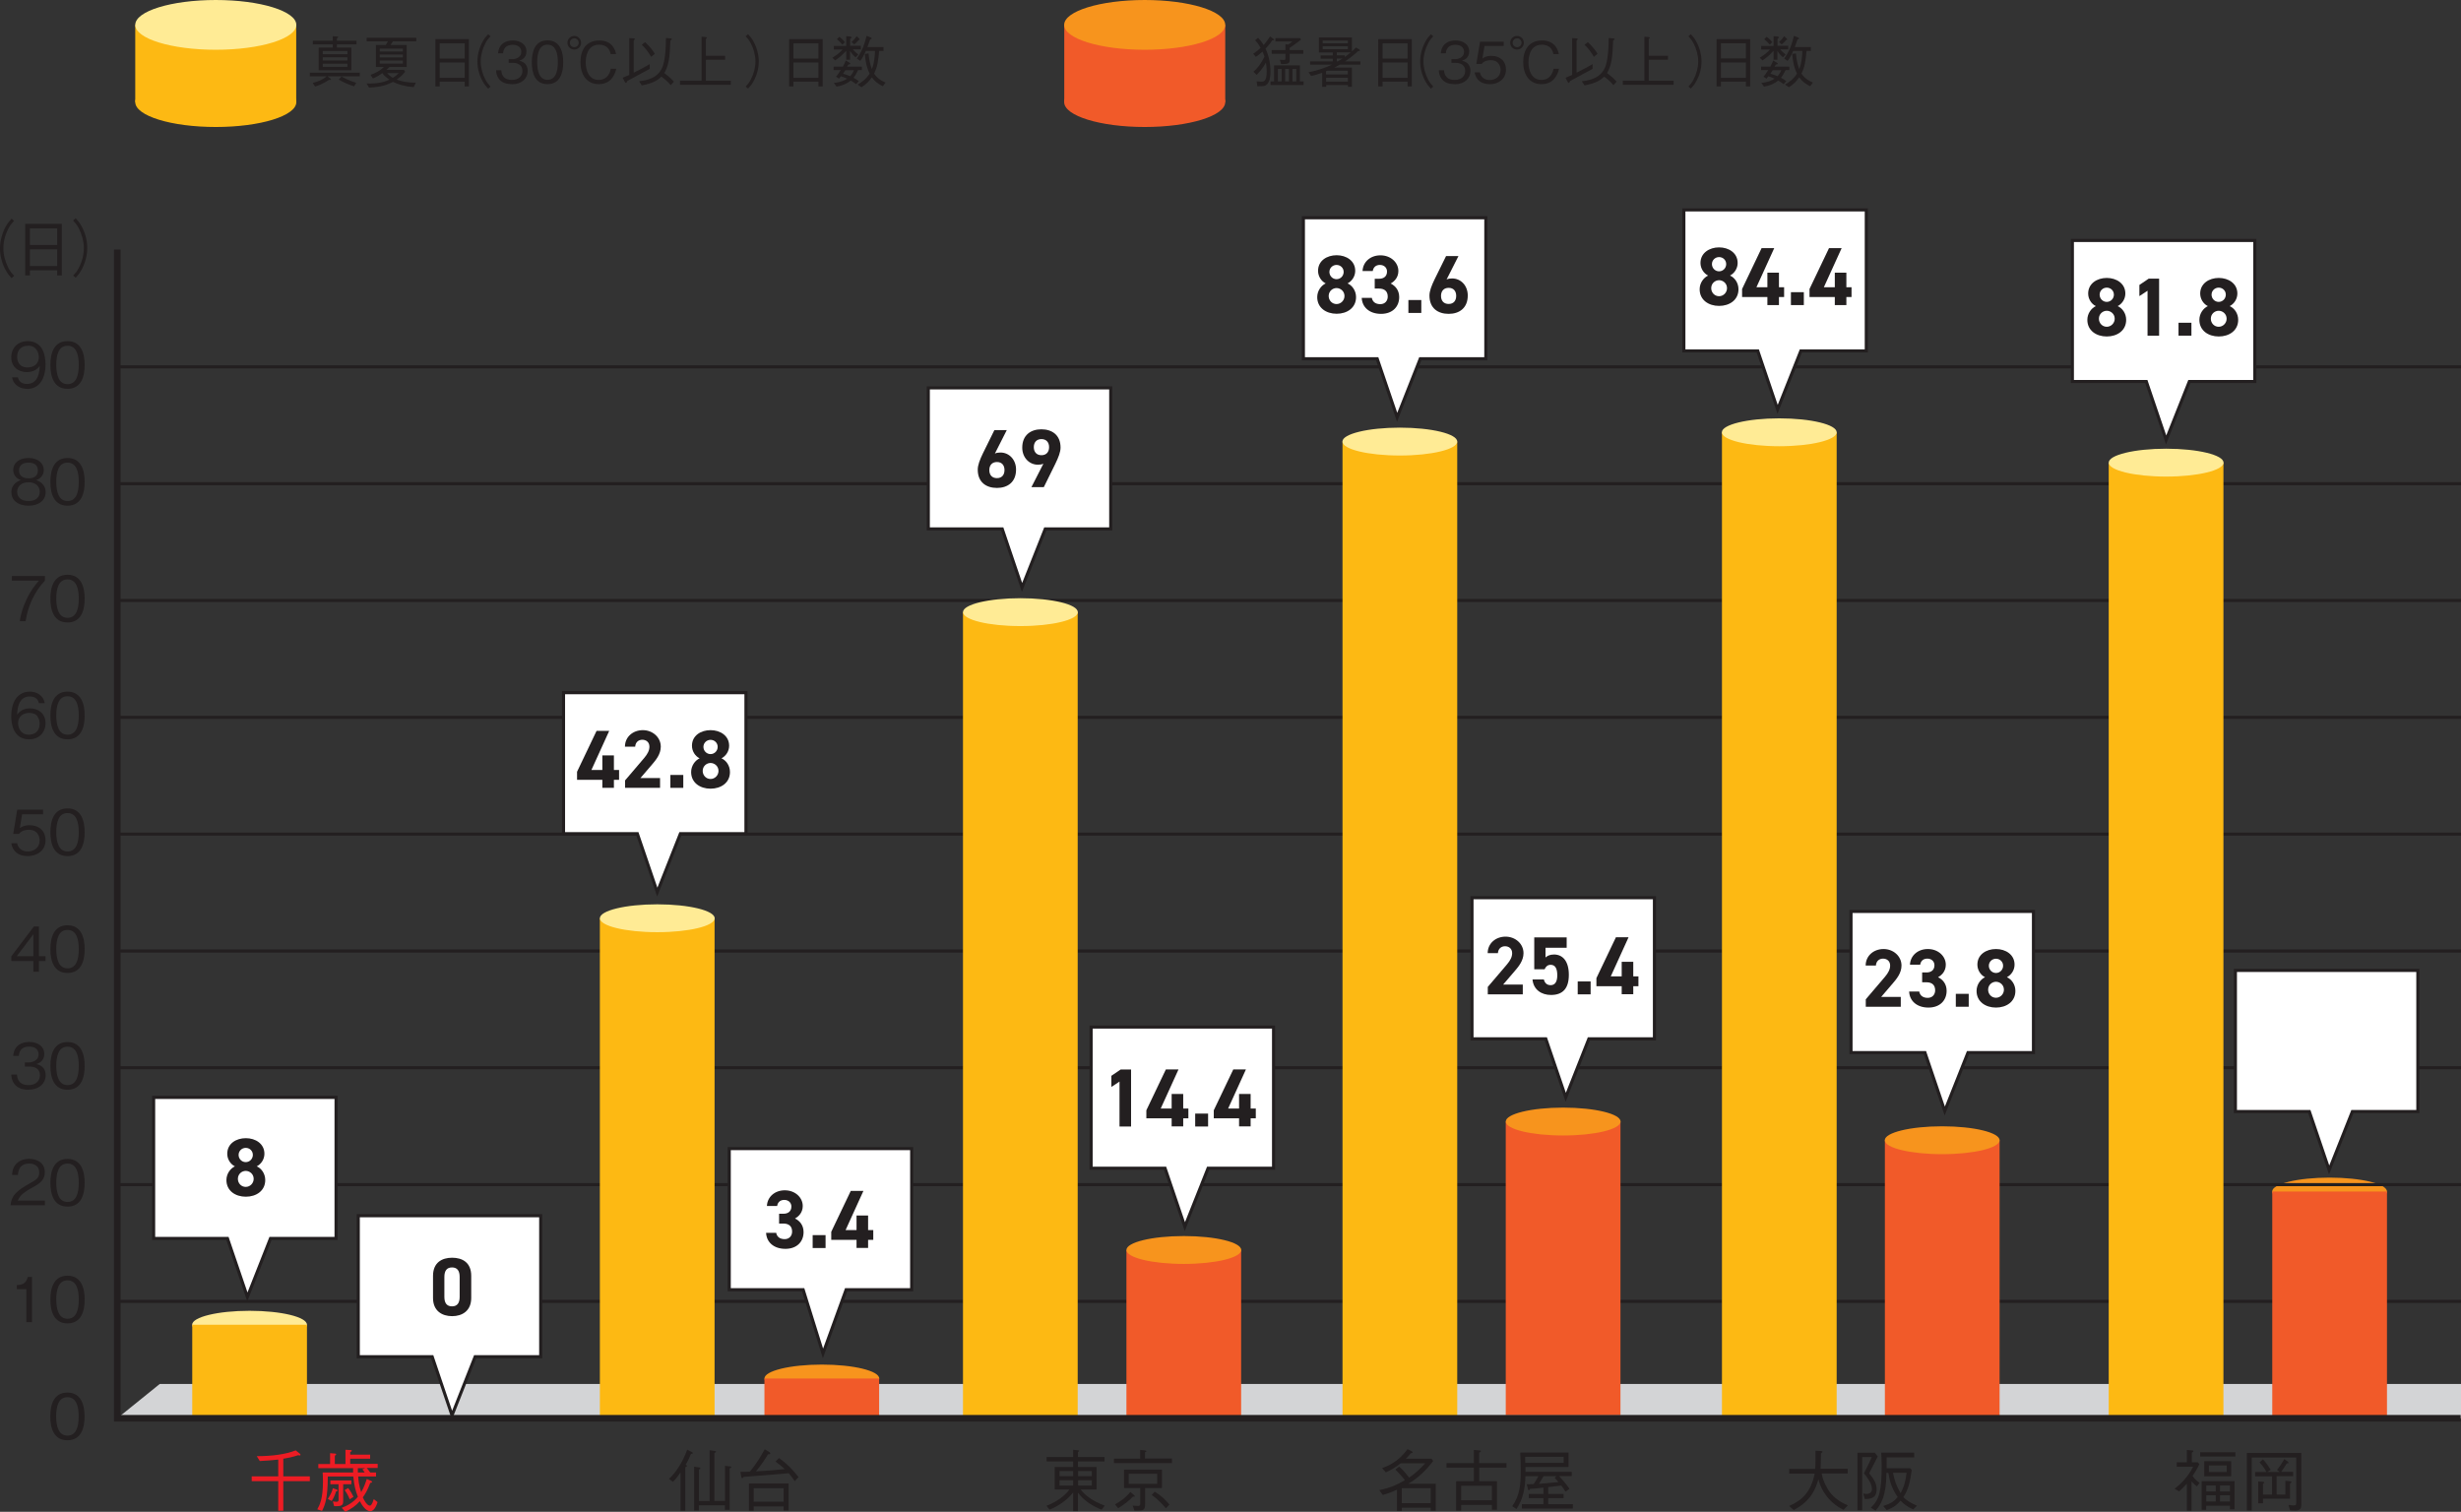 <?xml version="1.0" encoding="UTF-8"?>
<svg id="Layer_2" data-name="Layer 2" xmlns="http://www.w3.org/2000/svg" viewBox="0 0 238.36 146.43">
  <rect x="0" y="0" width="238.36" height="146.43" fill="#333333" stroke="none"/>
  <defs>
    <style>
      .cls-1 {
        fill: #fdb913;
      }

      .cls-1, .cls-2, .cls-3, .cls-4, .cls-5, .cls-6, .cls-7 {
        stroke-width: 0px;
      }

      .cls-8 {
        stroke-width: .64px;
      }

      .cls-8, .cls-9 {
        fill: none;
      }

      .cls-8, .cls-9, .cls-10 {
        stroke: #231f20;
      }

      .cls-9 {
        stroke-width: .3px;
      }

      .cls-2 {
        fill: #f7941d;
      }

      .cls-10 {
        fill: #fff;
        stroke-miterlimit: 10;
        stroke-width: .3px;
      }

      .cls-3 {
        fill: #ed1c24;
      }

      .cls-4 {
        fill: #231f20;
      }

      .cls-5 {
        fill: #ffeb95;
      }

      .cls-6 {
        fill: #f15a29;
      }

      .cls-7 {
        fill: #d3d4d6;
      }
    </style>
  </defs>
  <g id="_レイヤー_5" data-name="レイヤー 5">
    <g>
      <line class="cls-9" x1="11.36" y1="126.05" x2="238.36" y2="126.05"/>
      <polygon class="cls-7" points="15.47 134.05 11.36 137.37 238.36 137.37 238.36 134.05 15.47 134.05"/>
      <g>
        <path class="cls-3" d="M26.95,141.37c-.55.07-1.06.1-1.79.14l-.29-.47c1.52,0,2.79-.18,3.77-.56l.4.32s.07.06.07.1c0,.06-.06.07-.1.07-.05,0-.1-.01-.14-.02-.55.18-.98.27-1.43.34v1.71h2.57v.46h-2.57v2.87h-.49v-2.87h-2.57v-.46h2.57v-1.62Z"/>
        <path class="cls-3" d="M35.53,142.2c.1.11.12.14.33.42h.56v.39h-1.73c.04.46.07.84.29,1.52.28-.46.46-1.02.54-1.28l.41.18s.11.05.11.1c0,.08-.12.09-.18.1-.27.73-.49,1.08-.72,1.4.33.73.6.8.68.8.12,0,.23-.14.38-.63l.37.29c-.08.25-.3.88-.7.88-.49,0-.87-.7-1.02-.97-.38.44-.8.73-1.41,1.03l-.34-.39c.5-.18,1.12-.51,1.56-1.07-.25-.64-.36-1.13-.44-1.96h-2.47c-.01,2.04-.24,2.72-.56,3.33l-.46-.15c.22-.4.55-.99.55-2.69,0-.48-.02-.7-.03-.88h2.95v-.42h-3.37v-.4h1.14v-1.05l.48.04s.11.01.11.07c0,.06-.09.12-.13.13v.81h1.03v-1.38l.51.03s.1,0,.1.06-.05.08-.15.13v.25h1.93v.4h-1.93v.49h2.66v.4h-1.05ZM32.55,144.46c-.07.23-.21.6-.42.92l-.38-.19c.36-.56.44-.86.49-1.05l.38.14c.05.02.09.04.09.08,0,.05-.08.07-.16.09ZM33.24,143.77v1.64c0,.23-.04.47-.55.47h-.33l-.12-.46c.08.01.21.04.34.04.2,0,.21-.09.21-.2v-1.5h-.79v-.37h2.03v.37h-.79ZM33.87,145.21c-.16-.38-.28-.6-.49-.88l.34-.2c.25.31.42.63.52.85l-.37.24ZM34.66,142.2v.42h.66c-.07-.13-.16-.23-.23-.3l.29-.12h-.71Z"/>
      </g>
      <g>
        <path class="cls-4" d="M64.79,143.25c.82-.78,1.38-1.78,1.77-2.84l.46.23s.08.04.08.1c0,.05-.07.08-.18.09-.15.36-.31.71-.51,1.04.06.03.12.05.12.11,0,.08-.1.11-.16.13v4.21h-.46v-3.71c-.07.1-.36.57-.73.91l-.41-.29ZM67.7,146.31h-.47v-4.25l.47.07c.14.02.14.08.14.09,0,.03-.03.07-.14.12v3.05h1.03v-4.93l.53.08s.1.02.1.06c0,.05-.06.08-.17.13v4.65h1.03v-3.4l.47.05s.14.01.14.07c0,.04-.06.08-.16.13v4.01h-.46v-.44h-2.52v.49Z"/>
        <path class="cls-4" d="M76.97,143.45c-.16-.23-.29-.42-.58-.76-1.48.13-2.89.25-4.37.36-.03.05-.07.12-.12.12-.08,0-.1-.11-.11-.16l-.08-.45c.19.01.61,0,.92-.02.67-.81,1.08-1.52,1.44-2.17l.46.28s.08.08.08.12c0,.09-.13.1-.23.1-.27.45-.59.95-1.16,1.64,1.51-.08,2.21-.16,2.79-.22-.28-.25-.46-.39-.9-.73l.34-.34c.73.52,1.3,1.07,1.89,1.85l-.36.39ZM75.9,146.31v-.4h-2.9v.42h-.46v-2.64h3.84v2.62h-.47ZM75.9,144.15h-2.9v1.3h2.9v-1.3Z"/>
      </g>
      <g>
        <path class="cls-4" d="M106.7,146.23c-1.05-.42-1.85-1.02-2.29-1.66v1.79h-.47v-1.8c-.6.75-1.4,1.29-2.28,1.66l-.31-.37c.99-.39,1.74-.92,2.23-1.58h-1.43v-2.18h1.79v-.54h-2.57v-.43h2.57v-.7l.46.05s.13.01.13.06c0,.04-.05.06-.12.1v.49h2.57v.43h-2.57v.54h1.8v2.18h-1.54c.4.54,1.15,1.13,2.33,1.56l-.3.39ZM103.94,142.48h-1.32v.5h1.32v-.5ZM103.94,143.37h-1.32v.52h1.32v-.52ZM105.75,142.48h-1.33v.5h1.33v-.5ZM105.75,143.37h-1.33v.52h1.33v-.52Z"/>
        <path class="cls-4" d="M107.89,141.72v-.44h2.54v-.85l.51.06c.05.01.1.04.1.07,0,.04-.05.06-.14.1v.61h2.61v.44h-5.62ZM109.84,144.96s-.08,0-.11,0c-.4.41-.82.75-1.43,1.12l-.31-.37c.46-.25.99-.59,1.49-1.2l.36.3c.06.06.07.09.07.11,0,.05-.05.05-.07.05ZM110.91,144.13v1.57c0,.62-.2.62-1.03.62l-.17-.49c.08,0,.43.03.5.03.14,0,.23-.03.23-.19v-1.54h-1.57v-1.79h3.67v1.79h-1.62ZM112.08,142.74h-2.76v.98h2.76v-.98ZM112.92,146.09c-.37-.44-.82-.91-1.37-1.29l.29-.32c.64.4,1.04.77,1.42,1.25l-.34.36Z"/>
      </g>
      <g>
        <path class="cls-4" d="M178.56,146.24c-.64-.31-1.2-.76-1.64-1.32-.4-.52-.62-.99-.8-1.64-.25.82-.62,2.05-2.39,2.98l-.44-.4c1.2-.51,2.11-1.32,2.47-3.13h-2.47v-.46h2.52c.01-.23.03-.4.03-.88,0-.32,0-.56,0-.88l.51.03s.17.01.17.08c0,.03-.03.06-.15.15,0,.61-.01.7-.04,1.49h2.63v.46h-2.52c.1.76.62,1.58.79,1.81.21.28.73.86,1.74,1.27l-.4.43Z"/>
        <path class="cls-4" d="M181.03,142.69c.39.48.73.93.73,1.55,0,.92-.63.94-1.15.95l-.14-.53c.06.01.2.04.29.04.09,0,.55-.01.55-.48,0-.55-.51-1.19-.78-1.52.42-.8.57-1.12.76-1.57h-.93v5.15h-.46v-5.57h1.68l.29.36c-.13.25-.71,1.39-.83,1.62ZM185.3,146.2c-.63-.29-.93-.55-1.22-.85-.32.36-.56.61-1.34.92l-.34-.4c.83-.27,1.05-.47,1.4-.87-.68-.95-.83-1.88-.9-2.34h-.19c0,2.27-.56,3.09-1.05,3.66l-.46-.29c.83-.77,1.05-1.65,1.05-4.1,0-.68-.03-1-.05-1.23h3.2v.46h-2.67v1.05h2.28l.15.16c-.16,1.2-.33,1.9-.81,2.64.25.25.57.5,1.32.83l-.39.38ZM183.35,142.65c.15.77.25,1.1.73,1.97.19-.34.44-.8.58-1.97h-1.31Z"/>
      </g>
      <g>
        <path class="cls-4" d="M138.57,146.32v-.29h-2.8v.32h-.47v-2.06c-.46.21-.86.37-1.37.51l-.34-.47c1.05-.22,1.68-.5,2.48-.96-.24-.33-.62-.74-.92-1.03l.36-.29c.31.25.65.65.97,1.07.58-.39,1.09-.87,1.56-1.39h-2.37c-.51.39-.85.6-1.44.88l-.37-.41c.51-.18,1.59-.61,2.46-1.84l.43.21s.07.06.07.09c0,.07-.12.09-.17.1-.31.36-.4.44-.49.53h2.49l.16.22c-.67.87-1.46,1.66-2.41,2.2h2.66v2.62h-.47ZM138.57,144.14h-2.8v1.45h2.8v-1.45Z"/>
        <path class="cls-4" d="M143.27,142.15v1.32h1.72v2.76h-.49v-.47h-2.98v.56h-.49v-2.85h1.72v-1.32h-2.65v-.44h2.65v-1.27l.53.04c.06,0,.15,0,.15.07,0,.08-.1.12-.17.14v1.02h2.65v.44h-2.65ZM144.5,143.91h-2.98v1.4h2.98v-1.4Z"/>
        <path class="cls-4" d="M147.4,146.11v-.42h2.09v-.58h-1.42v-.41h1.42v-.61c-.12.01-.7.07-.81.08-.2.02-.33.03-.49.04-.03.05-.07.14-.12.14-.04,0-.05-.03-.07-.1l-.13-.49c.14,0,.2.01.67-.02.19-.27.35-.55.46-.76h-1.26c0,.54-.06,1.07-.18,1.59-.16.68-.38,1.12-.68,1.59l-.41-.27c.73-1.09.82-2.01.82-3.44,0-.59-.01-1.18-.05-1.76h4.68v1.4h-4.17v.47h4.48v.41h-1.22c.68.75.89,1.07,1,1.24l-.39.27c-.13-.23-.21-.34-.4-.59-.48.06-.56.07-1.27.15v.66h1.49v.41h-1.49v.58h2.39v.42h-4.92ZM151.46,141.1h-3.74c.01.28.01.31.01.59h3.72v-.59ZM150.58,143.15l.16-.17h-1.24c-.07.12-.38.64-.44.74.51-.04,1.03-.08,1.88-.17-.02-.02-.2-.25-.36-.4Z"/>
      </g>
      <g>
        <path class="cls-4" d="M212.77,143.96c-.2-.16-.32-.26-.51-.47v2.84h-.45v-2.62c-.42.44-.56.58-.75.74l-.44-.25c.58-.46,1.29-1.12,1.79-2.13h-1.58v-.44h.98v-1.19l.49.04c.07,0,.14.01.14.06,0,.04-.03.07-.15.16v.93h.56l.17.18c-.18.4-.36.71-.66,1.14.17.25.31.41.68.68l-.27.34ZM213.1,141.07v-.41h3.41v.41h-3.41ZM215.98,146.2v-.36h-2.3v.4h-.44v-2.78h3.19v2.73h-.44ZM213.49,142.99v-1.46h2.61v1.46h-2.61ZM214.61,143.88h-.92v.58h.92v-.58ZM214.61,144.83h-.92v.6h.92v-.6ZM215.67,141.94h-1.73v.64h1.73v-.64ZM215.98,143.88h-.96v.58h.96v-.58ZM215.98,144.83h-.96v.6h.96v-.6Z"/>
        <path class="cls-4" d="M222.22,146.3c-.17,0-.29-.01-.42-.03l-.15-.51c.34.05.42.05.54.05.16,0,.21-.06.21-.23v-4.41h-4.31v5.14h-.47v-5.58h5.27v4.98c0,.4-.07.6-.67.6ZM220.5,143v1.76h.85v-1.34l.49.06s.1.01.1.07c0,.04-.01.05-.14.15v1.46h-2.62v.44h-.46v-2.11l.46.03c.09,0,.12.06.12.08,0,.03-.01.04-.12.12v1.04h.88v-1.76h-1.64v-.42h1.1c-.21-.4-.4-.64-.68-.94l.34-.29c.29.31.53.66.75,1.01l-.34.21h1.22l-.27-.2c.27-.32.4-.54.71-1.05l.34.25s.06.05.06.1c0,.08-.07.08-.16.07-.25.38-.27.43-.55.82h1.16v.42h-1.61Z"/>
      </g>
      <g>
        <path class="cls-4" d="M220.1,103.22h-1.12v-4.35l-.79.52v-1.08l.9-.61h1.01v5.52Z"/>
        <path class="cls-4" d="M223.86,100.95c-.18.08-.34.1-.54.1-.85,0-1.52-.7-1.52-1.65,0-1.22.83-1.78,1.85-1.78s1.86.54,1.86,1.77c0,.43-.2.94-.51,1.58l-1.11,2.25h-1.2l1.16-2.27ZM223.66,98.57c-.48,0-.74.32-.74.78s.26.78.74.78.74-.32.74-.78-.26-.78-.74-.78Z"/>
        <path class="cls-4" d="M227.55,103.22h-1.25v-1.25h1.25v1.25Z"/>
        <path class="cls-4" d="M231.22,97.7l-1.72,3.78h1.06v-1.41h1.12v1.41h.5v.95h-.5v.78h-1.12v-.78h-2.45v-.78l1.89-3.96h1.22Z"/>
      </g>
      <ellipse class="cls-5" cx="24.17" cy="128.31" rx="5.56" ry="1.35"/>
      <ellipse class="cls-2" cx="79.6" cy="133.52" rx="5.56" ry="1.35"/>
      <ellipse class="cls-2" cx="225.63" cy="115.41" rx="5.56" ry="1.35"/>
      <g>
        <g>
          <g>
            <path class="cls-4" d="M31.73,7.4l.27.21s.06.05.06.08c0,.07-.12.05-.18.04-.58.38-1.08.57-1.36.65l-.23-.35c.53-.13.99-.32,1.35-.64h-1.63v-.35h4.84v.35h-3.11ZM32.23,3.51l.44.03s.09,0,.09.05-.04.07-.13.11v.25h1.9v.35h-1.9v.31h1.4v2.2h-3.16v-2.2h1.36v-.31h-1.93v-.35h1.93v-.44ZM33.65,4.94h-2.39v.31h2.39v-.31ZM33.65,5.55h-2.39v.31h2.39v-.31ZM33.65,6.17h-2.39v.31h2.39v-.31ZM33.07,7.41c.18.1.81.43,1.43.61l-.2.34c-.42-.12-.98-.35-1.49-.65l.26-.29Z"/>
            <path class="cls-4" d="M38.06,4l-.24.36h1.57v2.13h-1.66c-.18.17-.24.22-.31.27h1.7l.12.19c-.25.31-.48.52-.82.76.56.2,1.06.29,1.85.3l-.2.43c-.9-.07-1.48-.26-2.01-.51-.52.26-1.11.51-2.32.55l-.24-.4c.1,0,.21.01.35.01.48,0,.94-.06,1.32-.17.29-.08.45-.17.55-.21-.32-.21-.51-.39-.7-.63-.23.18-.47.34-.9.52l-.23-.35c.48-.17.93-.41,1.3-.76h-.78v-2.13h.96l.2-.36h-2.06v-.34h4.81v.34h-2.25ZM39.02,4.71h-2.24v.28h2.24v-.28ZM39.02,5.28h-2.24v.28h2.24v-.28ZM39.02,5.87h-2.24v.29h2.24v-.29ZM37.5,7.08c.15.18.28.29.54.46.25-.15.4-.27.59-.46h-1.13Z"/>
          </g>
          <path class="cls-4" d="M45.01,8.37v-.46h-2.42v.46h-.42V3.79h3.25v4.58h-.42ZM45.01,4.2h-2.42v1.47h2.42v-1.47ZM45.01,6.05h-2.42v1.49h2.42v-1.49Z"/>
          <g>
            <path class="cls-4" d="M47.51,3.51c-.21.23-.34.37-.49.67-.29.54-.46,1.18-.46,1.77s.17,1.23.46,1.77c.16.3.28.43.49.67l-.23.2c-.22-.24-.35-.39-.52-.69-.34-.6-.52-1.28-.52-1.94s.18-1.35.52-1.95c.16-.3.3-.46.52-.69l.23.2Z"/>
            <path class="cls-4" d="M49.56,8.15c-.46,0-.96-.12-1.26-.54-.22-.31-.24-.59-.25-.8h.5c.02.21.07.93,1.03.93.68,0,1.02-.39,1.02-.88,0-.58-.48-.77-.91-.77h-.42v-.36h.36c.31,0,.86-.17.86-.7,0-.31-.18-.69-.85-.69-.26,0-.54.07-.71.27-.17.2-.19.4-.2.55h-.49c.08-.97.8-1.24,1.42-1.24.8,0,1.33.43,1.33,1.05,0,.68-.53.85-.7.91.23.06.82.21.82.99,0,.71-.56,1.29-1.52,1.29Z"/>
            <path class="cls-4" d="M53.03,8.15c-1.23,0-1.52-1.1-1.52-2.12s.29-2.12,1.52-2.12,1.52,1.12,1.52,2.12-.29,2.12-1.52,2.12ZM53.03,4.33c-.79,0-1,.8-1,1.7s.23,1.7,1,1.7,1-.77,1-1.7-.23-1.7-1-1.7Z"/>
            <path class="cls-4" d="M56.28,4.14c0,.37-.29.66-.66.66s-.66-.29-.66-.66.3-.66.66-.66.66.29.66.66ZM55.19,4.14c0,.24.19.43.43.43s.43-.19.43-.43c0-.24-.2-.43-.43-.43s-.43.19-.43.43ZM59.69,6.67c-.18.76-.64,1.48-1.71,1.48-1.16,0-1.76-.93-1.76-2.13s.57-2.1,1.82-2.1c1.35,0,1.57,1.04,1.63,1.32h-.53c-.13-.8-.77-.91-1.12-.91-1.2,0-1.29,1.3-1.29,1.71,0,.77.3,1.7,1.25,1.7s1.14-.87,1.18-1.08h.53Z"/>
            <path class="cls-4" d="M60.75,7.87c-.04.08-.08.16-.14.16-.03,0-.04,0-.09-.09l-.21-.41c.2-.08.32-.13.64-.27v-3.57l.44.03s.1.01.1.06c0,.04-.06.1-.11.15v3.11c.73-.36,1.17-.6,1.55-.83v.46c-.73.4-1.46.8-2.2,1.19ZM64.96,8.25c-.19-.24-.44-.49-.9-.83-.26.25-.67.63-1.9.85l-.26-.4c.61-.07,1.93-.24,2.33-1.57.25-.85.27-2.01.27-2.62l.44.04c.07,0,.13.01.13.07s-.08.1-.14.13c-.06,1.26-.06,1.27-.1,1.57-.12.96-.38,1.39-.49,1.58.37.28.64.52.93.84l-.3.33ZM63.07,5.51c-.29-.48-.53-.82-.91-1.17l.32-.26c.47.44.74.8.94,1.13l-.36.3Z"/>
            <path class="cls-4" d="M65.86,8.2v-.39h2.09V3.56l.41.03s.11.02.11.07c0,.04-.04.07-.1.1v1.64h1.86v.39h-1.86v2.03h2.41v.39h-4.91Z"/>
          </g>
          <path class="cls-4" d="M72.22,8.39c.21-.23.33-.37.49-.67.29-.54.46-1.18.46-1.77s-.17-1.23-.46-1.77c-.16-.3-.28-.43-.49-.67l.23-.2c.22.24.35.39.52.69.33.6.52,1.28.52,1.95s-.18,1.35-.52,1.94c-.16.3-.3.46-.52.69l-.23-.2Z"/>
          <g>
            <path class="cls-4" d="M79.27,8.37v-.46h-2.42v.46h-.42V3.79h3.25v4.58h-.42ZM79.27,4.2h-2.42v1.47h2.42v-1.47ZM79.27,6.05h-2.42v1.49h2.42v-1.49Z"/>
            <path class="cls-4" d="M82.61,4.79c.07.08.14.19.52.49l-.26.27c-.29-.24-.44-.46-.54-.62v.86h-.37v-.87c-.41.45-.73.7-1.07.93l-.27-.26c.48-.29.75-.52.99-.8h-.85v-.34h1.2v-.95l.38.04c.1.01.14.07.14.09,0,.04-.08.09-.14.13v.68h1.04v.34h-.76ZM80.99,7.41c.08-.09.17-.19.44-.62h-.69v-.33h.89c.11-.21.23-.43.29-.6l.36.22s.08.05.08.09c0,.05-.08.07-.19.08-.07.12-.07.13-.13.21h1.44v.33h-.37c-.12.24-.24.49-.44.74.23.13.33.2.51.33l-.26.29c-.21-.16-.31-.23-.52-.35-.14.12-.37.26-.57.35-.15.07-.41.17-.81.24l-.26-.36c.66-.06,1.05-.25,1.29-.41-.26-.12-.43-.18-.61-.23-.07.09-.1.14-.18.23l-.3-.21ZM81.29,3.56c.23.18.38.31.54.53l-.24.23c-.22-.25-.36-.38-.53-.52l.23-.24ZM81.88,6.8c-.11.18-.13.21-.22.34.24.07.42.13.69.24.11-.13.21-.25.36-.58h-.83ZM82.47,4.08c.18-.15.3-.29.51-.57l.23.22s.06.06.06.08c0,.05-.07.05-.1.06-.14.18-.27.3-.43.43l-.26-.23ZM85.5,8.35c-.5-.25-.76-.47-1.06-.86-.25.36-.54.68-1,.96l-.37-.26c.38-.22.82-.53,1.16-1.06-.3-.61-.4-1.15-.47-1.9l.36-.06c.05.52.12.97.33,1.53.22-.62.27-1.11.3-1.77h-.89c-.25.57-.42.81-.54.97l-.33-.23c.34-.47.67-1.06.94-2.2l.41.16s.09.05.09.1-.05.05-.15.09c-.04.12-.23.64-.27.74h1.56v.37h-.42c-.09.99-.16,1.52-.49,2.2.1.15.38.56,1.11.87l-.26.34Z"/>
          </g>
        </g>
        <g>
          <g>
            <path class="cls-4" d="M123.24,3.89c-.08.13-.32.46-.66.82.32.71.47,1.45.47,2.23,0,.31-.03.92-.31,1.2-.2.21-.32.21-.96.21l-.07-.47c.29.03.32.03.42.03.27,0,.56,0,.56-1.01,0-.29-.03-.55-.08-.84-.33.62-.71,1-.9,1.19l-.31-.3c.37-.33.71-.72,1.07-1.46-.08-.22-.12-.34-.19-.49-.29.26-.48.4-.65.51l-.25-.31c.13-.08.42-.28.72-.56-.21-.37-.33-.52-.54-.74l.29-.24c.1.11.32.33.54.7.28-.32.42-.52.62-.83l.33.24s.06.04.06.08c0,.05-.06.05-.16.05ZM123.06,8.24v-.35h.34v-1.56h2.5v1.56h.36v.35h-3.2ZM124.91,5.2v.6c0,.31-.05.41-.83.41l-.12-.42c.17.01.34.02.39.02.15,0,.15-.06.15-.2v-.4h-1.33v-.36h1.33v-.57l.26.03c.18-.09.27-.17.41-.29h-1.64v-.33h2.39l.09.15c-.37.29-.67.51-1.1.8v.21h1.32v.36h-1.32ZM124.13,6.68h-.36v1.21h.36v-1.21ZM124.84,6.68h-.37v1.21h.37v-1.21ZM125.55,6.68h-.37v1.21h.37v-1.21Z"/>
            <path class="cls-4" d="M130.94,6.54v1.87h-.38v-.17h-2.11v.17h-.39v-1.36c-.5.17-.77.24-1.07.31l-.25-.36c.78-.16,1.53-.38,2.26-.74h-2.11v-.31h2.2v-.27h-1.18v-.31h1.18v-.29h-1.35v-1.45h3.2v1.35c.21-.19.29-.27.4-.38l.31.19s.07.06.07.08c0,.07-.08.07-.19.08-.22.21-.57.53-1.26,1h1.49v.31h-2c-.25.14-.32.18-.53.29h1.7ZM130.55,3.93h-2.44v.26h2.44v-.26ZM130.55,4.48h-2.44v.29h2.44v-.29ZM128.55,6.85c-.06.03-.08.03-.12.05v.31h2.11v-.36h-2ZM130.55,7.91v-.38h-2.11v.38h2.11ZM130.25,5.52c.16-.12.37-.27.58-.45h-1.35v.29h.77v.17ZM129.59,5.94c.17-.1.27-.16.44-.27h-.55v.27h.11Z"/>
          </g>
          <path class="cls-4" d="M136.33,8.37v-.46h-2.42v.46h-.42V3.79h3.25v4.58h-.42ZM136.33,4.2h-2.42v1.47h2.42v-1.47ZM136.33,6.05h-2.42v1.49h2.42v-1.49Z"/>
          <g>
            <path class="cls-4" d="M138.82,3.51c-.21.23-.34.37-.49.67-.29.54-.46,1.18-.46,1.77s.17,1.23.46,1.77c.16.3.28.43.49.67l-.23.2c-.22-.24-.35-.39-.52-.69-.34-.6-.52-1.28-.52-1.94s.18-1.35.52-1.95c.16-.3.3-.46.52-.69l.23.2Z"/>
            <path class="cls-4" d="M140.87,8.15c-.46,0-.96-.12-1.26-.54-.22-.31-.24-.59-.25-.8h.5c.02.21.07.93,1.03.93.68,0,1.02-.39,1.02-.88,0-.58-.48-.77-.91-.77h-.42v-.36h.36c.31,0,.86-.17.86-.7,0-.31-.18-.69-.85-.69-.26,0-.54.07-.71.27-.17.2-.19.4-.2.55h-.49c.08-.97.8-1.24,1.42-1.24.8,0,1.33.43,1.33,1.05,0,.68-.53.85-.7.91.23.06.82.21.82.99,0,.71-.56,1.29-1.52,1.29Z"/>
            <path class="cls-4" d="M144.28,8.15c-.87,0-1.33-.46-1.46-1.14h.52c.08.48.48.74.93.74.57,0,1.07-.34,1.07-.98,0-.19-.07-.94-.97-.94-.25,0-.64.06-.86.36h-.52l.36-2.15h2.29v.41h-1.86l-.2,1.22c.14-.1.37-.26.86-.26.82,0,1.42.47,1.42,1.35s-.73,1.4-1.58,1.4Z"/>
            <path class="cls-4" d="M147.59,4.14c0,.37-.29.66-.66.66s-.66-.29-.66-.66.3-.66.66-.66.66.29.66.66ZM146.51,4.14c0,.24.19.43.43.43s.43-.19.43-.43c0-.24-.2-.43-.43-.43s-.43.19-.43.43ZM151,6.67c-.18.76-.64,1.48-1.71,1.48-1.16,0-1.76-.93-1.76-2.13s.57-2.1,1.82-2.1c1.35,0,1.57,1.04,1.63,1.32h-.53c-.13-.8-.77-.91-1.12-.91-1.2,0-1.29,1.3-1.29,1.71,0,.77.3,1.7,1.25,1.7s1.14-.87,1.18-1.08h.53Z"/>
            <path class="cls-4" d="M152.07,7.87c-.04.08-.08.16-.14.16-.03,0-.04,0-.09-.09l-.21-.41c.2-.08.32-.13.64-.27v-3.57l.44.03s.1.01.1.06c0,.04-.06.1-.11.15v3.11c.73-.36,1.17-.6,1.55-.83v.46c-.73.4-1.46.8-2.2,1.19ZM156.27,8.25c-.19-.24-.44-.49-.9-.83-.26.25-.67.63-1.9.85l-.26-.4c.61-.07,1.93-.24,2.33-1.57.25-.85.27-2.01.27-2.62l.44.04c.07,0,.13.01.13.07s-.08.1-.14.13c-.06,1.26-.06,1.27-.1,1.57-.12.96-.38,1.39-.49,1.58.37.28.64.52.93.84l-.3.33ZM154.38,5.51c-.29-.48-.53-.82-.91-1.17l.32-.26c.47.44.74.8.94,1.13l-.36.3Z"/>
            <path class="cls-4" d="M157.18,8.2v-.39h2.09V3.56l.41.03s.11.02.11.07c0,.04-.04.07-.1.1v1.64h1.86v.39h-1.86v2.03h2.41v.39h-4.91Z"/>
          </g>
          <path class="cls-4" d="M163.53,8.39c.21-.23.33-.37.49-.67.29-.54.46-1.18.46-1.77s-.17-1.23-.46-1.77c-.16-.3-.28-.43-.49-.67l.23-.2c.22.24.35.39.52.69.33.6.52,1.28.52,1.95s-.18,1.35-.52,1.94c-.16.3-.3.46-.52.69l-.23-.2Z"/>
          <g>
            <path class="cls-4" d="M169.1,8.37v-.46h-2.42v.46h-.42V3.79h3.25v4.58h-.42ZM169.1,4.19h-2.42v1.47h2.42v-1.47ZM169.1,6.05h-2.42v1.49h2.42v-1.49Z"/>
            <path class="cls-4" d="M172.43,4.79c.07.08.14.19.52.49l-.26.27c-.29-.24-.44-.46-.54-.62v.86h-.37v-.87c-.41.45-.73.7-1.07.93l-.27-.26c.48-.29.75-.52.99-.8h-.85v-.34h1.2v-.95l.38.04c.1.01.14.07.14.09,0,.04-.08.09-.14.13v.68h1.04v.34h-.76ZM170.82,7.41c.08-.09.17-.19.44-.62h-.69v-.33h.89c.11-.21.23-.43.29-.6l.36.22s.08.05.08.09c0,.05-.08.07-.19.08-.07.12-.07.13-.13.21h1.44v.33h-.37c-.12.24-.24.49-.44.74.23.13.33.2.51.33l-.26.29c-.21-.16-.31-.23-.52-.35-.14.12-.37.26-.57.35-.15.07-.41.17-.81.24l-.26-.36c.66-.06,1.05-.25,1.29-.41-.26-.12-.43-.18-.61-.23-.07.09-.1.14-.18.23l-.3-.21ZM171.11,3.56c.23.18.38.31.54.53l-.24.23c-.22-.25-.36-.38-.53-.52l.23-.24ZM171.7,6.8c-.11.18-.13.21-.22.34.24.07.42.13.69.24.11-.13.21-.25.36-.58h-.83ZM172.3,4.08c.18-.15.3-.29.51-.57l.23.22s.06.06.06.08c0,.05-.07.05-.1.06-.14.18-.27.3-.43.43l-.26-.23ZM175.32,8.35c-.5-.25-.76-.47-1.06-.86-.25.36-.54.68-1,.96l-.37-.26c.38-.22.82-.53,1.16-1.06-.3-.61-.4-1.15-.47-1.9l.36-.06c.05.52.12.97.33,1.53.22-.62.27-1.11.3-1.77h-.89c-.25.57-.42.81-.54.97l-.33-.23c.34-.47.67-1.06.94-2.2l.41.16s.09.05.09.1-.05.05-.15.09c-.04.12-.23.64-.27.74h1.56v.37h-.42c-.09.99-.16,1.52-.49,2.2.1.15.38.56,1.11.87l-.26.34Z"/>
          </g>
        </g>
        <g>
          <path class="cls-4" d="M1.37,21.38c-.23.25-.37.4-.54.73-.32.59-.5,1.29-.5,1.94s.19,1.34.5,1.94c.17.32.31.47.54.73l-.25.22c-.24-.26-.38-.43-.56-.76-.37-.65-.56-1.4-.56-2.12s.2-1.47.56-2.12c.18-.33.32-.5.56-.76l.25.22Z"/>
          <path class="cls-4" d="M5.54,26.68v-.5h-2.64v.5h-.46v-5h3.55v5h-.46ZM5.54,22.12h-2.64v1.61h2.64v-1.61ZM5.54,24.15h-2.64v1.62h2.64v-1.62Z"/>
          <path class="cls-4" d="M7.08,26.7c.23-.25.37-.4.54-.73.32-.59.5-1.29.5-1.94s-.19-1.34-.5-1.94c-.17-.32-.31-.47-.54-.73l.25-.22c.24.26.38.43.56.76.37.65.56,1.4.56,2.12s-.2,1.47-.56,2.12c-.18.33-.32.5-.56.76l-.25-.22Z"/>
        </g>
        <rect class="cls-1" x="13.1" y="2.41" width="15.59" height="7.48"/>
        <ellipse class="cls-5" cx="20.9" cy="2.41" rx="7.8" ry="2.41"/>
        <ellipse class="cls-1" cx="20.9" cy="9.89" rx="7.8" ry="2.41"/>
        <rect class="cls-6" x="103.08" y="2.41" width="15.59" height="7.48"/>
        <ellipse class="cls-2" cx="110.87" cy="2.41" rx="7.8" ry="2.41"/>
        <ellipse class="cls-6" cx="110.87" cy="9.89" rx="7.8" ry="2.41"/>
        <line class="cls-9" x1="11.36" y1="114.74" x2="238.36" y2="114.74"/>
        <line class="cls-9" x1="11.36" y1="103.42" x2="238.36" y2="103.42"/>
        <line class="cls-9" x1="11.36" y1="92.11" x2="238.36" y2="92.11"/>
        <line class="cls-9" x1="11.36" y1="80.79" x2="238.36" y2="80.79"/>
        <line class="cls-9" x1="11.36" y1="35.53" x2="238.36" y2="35.53"/>
        <line class="cls-9" x1="11.36" y1="69.48" x2="238.36" y2="69.48"/>
        <line class="cls-9" x1="11.36" y1="58.16" x2="238.36" y2="58.16"/>
        <line class="cls-9" x1="11.36" y1="46.85" x2="238.36" y2="46.85"/>
        <polygon class="cls-10" points="52.37 131.41 46.02 131.41 43.78 137.08 41.86 131.41 34.7 131.41 34.7 117.75 52.37 117.75 52.37 131.41"/>
        <path class="cls-4" d="M45.64,125.72c0,1.24-.86,1.76-1.85,1.76s-1.85-.52-1.85-1.76v-2.14c0-1.29.86-1.76,1.85-1.76s1.85.46,1.85,1.75v2.15ZM43.78,122.76c-.5,0-.74.32-.74.91v1.95c0,.59.24.91.74.91s.74-.32.74-.91v-1.95c0-.59-.24-.91-.74-.91Z"/>
        <polygon class="cls-10" points="32.55 119.95 26.2 119.95 23.96 125.62 22.03 119.95 14.88 119.95 14.88 106.29 32.55 106.29 32.55 119.95"/>
        <path class="cls-4" d="M22.75,112.97c-.44-.22-.74-.7-.74-1.22,0-.98.86-1.51,1.8-1.51s1.8.54,1.8,1.51c0,.52-.3.99-.74,1.22.45.2.82.7.82,1.33,0,1.03-.86,1.61-1.88,1.61s-1.88-.58-1.88-1.61c0-.62.39-1.13.82-1.33ZM23.8,114.96c.42,0,.77-.35.77-.78,0-.48-.4-.77-.77-.77s-.76.29-.76.77c0,.42.32.78.76.78ZM23.8,112.56c.38,0,.69-.31.69-.7s-.31-.68-.69-.68-.69.3-.69.68.3.7.69.7Z"/>
        <polygon class="cls-10" points="107.58 51.23 101.24 51.23 98.99 56.9 97.07 51.23 89.91 51.23 89.91 37.57 107.58 37.57 107.58 51.23"/>
        <g>
          <path class="cls-4" d="M96.36,43.93c.17-.08.34-.1.54-.1.85,0,1.51.7,1.51,1.65,0,1.22-.82,1.78-1.85,1.78s-1.86-.54-1.86-1.77c0-.43.19-.94.5-1.58l1.11-2.25h1.2l-1.15,2.27ZM96.56,46.31c.48,0,.73-.32.73-.78s-.25-.78-.73-.78-.74.32-.74.78.25.78.74.78Z"/>
          <path class="cls-4" d="M101.07,44.91c-.18.08-.34.1-.54.1-.85,0-1.52-.7-1.52-1.65,0-1.22.83-1.78,1.85-1.78s1.86.54,1.86,1.77c0,.43-.2.94-.51,1.58l-1.11,2.25h-1.2l1.16-2.27ZM100.87,42.53c-.48,0-.74.32-.74.78s.26.78.74.78.74-.32.74-.78-.26-.78-.74-.78Z"/>
        </g>
        <polygon class="cls-10" points="143.91 34.75 137.56 34.75 135.32 40.42 133.39 34.75 126.24 34.75 126.24 21.09 143.91 21.09 143.91 34.75"/>
        <g>
          <path class="cls-4" d="M128.4,27.45c-.44-.22-.74-.7-.74-1.22,0-.98.86-1.51,1.8-1.51s1.8.54,1.8,1.51c0,.52-.3.99-.74,1.22.45.2.82.7.82,1.33,0,1.03-.86,1.61-1.88,1.61s-1.88-.58-1.88-1.61c0-.62.39-1.13.82-1.33ZM129.45,29.45c.42,0,.77-.35.77-.78,0-.48-.4-.77-.77-.77s-.76.29-.76.77c0,.42.32.78.76.78ZM129.45,27.04c.38,0,.69-.31.69-.7s-.31-.68-.69-.68-.69.3-.69.68.3.7.69.7Z"/>
          <path class="cls-4" d="M133.16,27h.41c.46,0,.77-.24.77-.7,0-.37-.28-.64-.69-.64s-.64.25-.69.59h-.99c.04-.9.78-1.52,1.73-1.52,1.01,0,1.74.7,1.74,1.52,0,.62-.38,1.01-.75,1.21.47.23.83.66.83,1.32,0,.9-.62,1.62-1.76,1.62s-1.83-.66-1.87-1.55h.98c.06.35.32.61.82.61.45,0,.72-.32.72-.73,0-.49-.28-.78-.85-.78h-.41v-.94Z"/>
          <path class="cls-4" d="M137.66,30.31h-1.25v-1.25h1.25v1.25Z"/>
          <path class="cls-4" d="M140.11,27.07c.17-.08.34-.1.54-.1.85,0,1.51.7,1.51,1.65,0,1.22-.82,1.78-1.85,1.78s-1.86-.54-1.86-1.77c0-.43.19-.94.5-1.58l1.11-2.25h1.2l-1.15,2.27ZM140.31,29.44c.48,0,.73-.32.73-.78s-.25-.78-.73-.78-.74.32-.74.78.25.78.74.78Z"/>
        </g>
        <polygon class="cls-10" points="180.76 33.99 174.42 33.99 172.17 39.65 170.25 33.99 163.09 33.99 163.09 20.33 180.76 20.33 180.76 33.99"/>
        <g>
          <path class="cls-4" d="M165.44,26.69c-.44-.22-.74-.7-.74-1.22,0-.97.86-1.51,1.8-1.51s1.8.54,1.8,1.51c0,.52-.3.99-.74,1.22.45.2.82.7.82,1.33,0,1.03-.86,1.61-1.88,1.61s-1.88-.58-1.88-1.61c0-.62.39-1.13.82-1.33ZM166.5,28.69c.42,0,.77-.35.77-.78,0-.48-.4-.77-.77-.77s-.76.29-.76.77c0,.42.32.78.76.78ZM166.5,26.28c.38,0,.69-.31.69-.7s-.31-.68-.69-.68-.69.3-.69.68.3.7.69.7Z"/>
          <path class="cls-4" d="M171.84,24.04l-1.72,3.78h1.06v-1.41h1.12v1.41h.5v.95h-.5v.78h-1.12v-.78h-2.45v-.78l1.89-3.96h1.22Z"/>
          <path class="cls-4" d="M174.71,29.55h-1.25v-1.25h1.25v1.25Z"/>
          <path class="cls-4" d="M178.37,24.04l-1.72,3.78h1.06v-1.41h1.12v1.41h.5v.95h-.5v.78h-1.12v-.78h-2.45v-.78l1.89-3.96h1.22Z"/>
        </g>
        <polygon class="cls-10" points="218.39 36.95 212.05 36.95 209.8 42.61 207.88 36.95 200.72 36.95 200.72 23.29 218.39 23.29 218.39 36.95"/>
        <g>
          <path class="cls-4" d="M202.99,29.65c-.44-.22-.74-.7-.74-1.22,0-.97.86-1.51,1.8-1.51s1.8.54,1.8,1.51c0,.52-.3.99-.74,1.22.45.2.82.7.82,1.33,0,1.03-.86,1.61-1.88,1.61s-1.88-.58-1.88-1.61c0-.62.39-1.13.82-1.33ZM204.05,31.65c.42,0,.77-.35.77-.78,0-.48-.4-.77-.77-.77s-.76.29-.76.77c0,.42.32.78.76.78ZM204.05,29.24c.38,0,.69-.31.69-.7s-.31-.68-.69-.68-.69.3-.69.68.3.7.69.7Z"/>
          <path class="cls-4" d="M209.12,32.51h-1.12v-4.35l-.79.52v-1.08l.9-.61h1.01v5.52Z"/>
          <path class="cls-4" d="M212.25,32.51h-1.25v-1.25h1.25v1.25Z"/>
          <path class="cls-4" d="M213.84,29.65c-.44-.22-.74-.7-.74-1.22,0-.97.86-1.51,1.8-1.51s1.8.54,1.8,1.51c0,.52-.3.99-.74,1.22.45.2.82.7.82,1.33,0,1.03-.86,1.61-1.88,1.61s-1.88-.58-1.88-1.61c0-.62.39-1.13.82-1.33ZM214.89,31.65c.42,0,.77-.35.77-.78,0-.48-.4-.77-.77-.77s-.76.29-.76.77c0,.42.32.78.76.78ZM214.89,29.24c.38,0,.69-.31.69-.7s-.31-.68-.69-.68-.69.3-.69.68.3.7.69.7Z"/>
        </g>
        <polygon class="cls-10" points="234.18 107.66 227.84 107.66 225.59 113.32 223.67 107.66 216.51 107.66 216.51 93.99 234.18 93.99 234.18 107.66"/>
        <polygon class="cls-10" points="196.95 101.95 190.61 101.95 188.36 107.61 186.44 101.95 179.28 101.95 179.28 88.28 196.95 88.28 196.95 101.95"/>
        <g>
          <path class="cls-4" d="M184.12,97.51h-3.41v-.72l1.85-2.17c.34-.4.51-.74.51-1.1,0-.45-.33-.67-.69-.67s-.66.23-.69.67h-.99c0-.95.78-1.6,1.73-1.6s1.74.69,1.74,1.6c0,.73-.48,1.3-.83,1.71l-1.14,1.33h1.9v.94Z"/>
          <path class="cls-4" d="M186.18,94.19h.41c.46,0,.77-.24.77-.7,0-.37-.28-.64-.69-.64s-.64.25-.69.59h-.99c.04-.9.78-1.52,1.73-1.52,1.01,0,1.74.7,1.74,1.52,0,.62-.38,1.01-.75,1.21.47.23.83.66.83,1.32,0,.9-.62,1.62-1.76,1.62s-1.83-.66-1.87-1.55h.98c.06.35.32.61.82.61.45,0,.72-.32.72-.73,0-.49-.28-.78-.85-.78h-.41v-.94Z"/>
          <path class="cls-4" d="M190.68,97.51h-1.25v-1.25h1.25v1.25Z"/>
          <path class="cls-4" d="M192.26,94.65c-.44-.22-.74-.7-.74-1.22,0-.98.86-1.51,1.8-1.51s1.8.54,1.8,1.51c0,.52-.3.99-.74,1.22.45.2.82.7.82,1.33,0,1.03-.86,1.61-1.88,1.61s-1.88-.58-1.88-1.61c0-.62.39-1.13.82-1.33ZM193.32,96.64c.42,0,.77-.35.77-.78,0-.48-.4-.77-.77-.77s-.76.29-.76.77c0,.42.32.78.76.78ZM193.32,94.24c.38,0,.69-.31.69-.7s-.31-.68-.69-.68-.69.3-.69.68.3.7.69.7Z"/>
        </g>
        <polygon class="cls-10" points="160.24 100.62 153.89 100.62 151.65 106.28 149.72 100.62 142.57 100.62 142.57 86.95 160.24 86.95 160.24 100.62"/>
        <g>
          <path class="cls-4" d="M147.51,96.31h-3.41v-.72l1.85-2.17c.34-.4.51-.74.51-1.1,0-.45-.33-.67-.69-.67s-.66.23-.69.67h-.99c0-.95.78-1.6,1.73-1.6s1.74.69,1.74,1.6c0,.73-.48,1.3-.83,1.71l-1.14,1.33h1.9v.94Z"/>
          <path class="cls-4" d="M149.61,93.88h-1.01v-3.09h3.14v1.01h-2.05v.94c.15-.14.4-.29.82-.29.85,0,1.44.65,1.44,1.97s-.59,1.95-1.73,1.95c-.93,0-1.7-.52-1.79-1.5h1.1c.09.35.3.55.66.55.4,0,.64-.3.64-.95s-.19-1.02-.64-1.02c-.29,0-.46.16-.58.41Z"/>
          <path class="cls-4" d="M154.06,96.31h-1.25v-1.25h1.25v1.25Z"/>
          <path class="cls-4" d="M157.73,90.79l-1.72,3.78h1.06v-1.41h1.12v1.41h.5v.95h-.5v.78h-1.12v-.78h-2.45v-.78l1.89-3.96h1.22Z"/>
        </g>
        <polygon class="cls-10" points="123.35 113.15 117.01 113.15 114.76 118.81 112.84 113.15 105.68 113.15 105.68 99.48 123.35 99.48 123.35 113.15"/>
        <g>
          <path class="cls-4" d="M109.55,109.11h-1.12v-4.35l-.79.52v-1.08l.9-.61h1.01v5.52Z"/>
          <path class="cls-4" d="M114.14,103.59l-1.72,3.78h1.06v-1.41h1.12v1.41h.5v.95h-.5v.78h-1.12v-.78h-2.45v-.78l1.89-3.96h1.22Z"/>
          <path class="cls-4" d="M117.01,109.11h-1.25v-1.25h1.25v1.25Z"/>
          <path class="cls-4" d="M120.67,103.59l-1.72,3.78h1.06v-1.41h1.12v1.41h.5v.95h-.5v.78h-1.12v-.78h-2.45v-.78l1.89-3.96h1.22Z"/>
        </g>
        <polygon class="cls-10" points="88.3 124.92 81.95 124.92 79.71 131.09 77.79 124.92 70.63 124.92 70.63 111.25 88.3 111.25 88.3 124.92"/>
        <g>
          <path class="cls-4" d="M75.47,117.56h.41c.46,0,.77-.24.77-.7,0-.37-.28-.64-.69-.64s-.64.25-.69.59h-.99c.04-.9.78-1.52,1.73-1.52,1.01,0,1.74.7,1.74,1.52,0,.62-.38,1.01-.75,1.21.47.23.83.66.83,1.32,0,.9-.62,1.62-1.76,1.62s-1.83-.66-1.87-1.55h.98c.06.35.32.61.82.61.45,0,.72-.32.72-.73,0-.49-.28-.78-.85-.78h-.41v-.94Z"/>
          <path class="cls-4" d="M79.96,120.88h-1.25v-1.25h1.25v1.25Z"/>
          <path class="cls-4" d="M83.62,115.36l-1.72,3.78h1.06v-1.41h1.12v1.41h.5v.95h-.5v.78h-1.12v-.78h-2.45v-.78l1.89-3.96h1.22Z"/>
        </g>
        <polygon class="cls-10" points="72.25 80.75 65.9 80.75 63.66 86.41 61.73 80.75 54.58 80.75 54.58 67.09 72.25 67.09 72.25 80.75"/>
        <g>
          <path class="cls-4" d="M59,70.8l-1.72,3.78h1.06v-1.41h1.12v1.41h.5v.95h-.5v.78h-1.12v-.78h-2.45v-.78l1.89-3.96h1.22Z"/>
          <path class="cls-4" d="M63.95,76.31h-3.41v-.72l1.85-2.17c.34-.4.51-.74.51-1.1,0-.45-.33-.67-.69-.67s-.66.23-.69.67h-.99c0-.95.78-1.6,1.73-1.6s1.74.69,1.74,1.6c0,.73-.48,1.3-.83,1.71l-1.14,1.33h1.9v.94Z"/>
          <path class="cls-4" d="M66.18,76.31h-1.25v-1.25h1.25v1.25Z"/>
          <path class="cls-4" d="M67.76,73.45c-.44-.22-.74-.7-.74-1.22,0-.98.86-1.51,1.8-1.51s1.8.54,1.8,1.51c0,.52-.3.99-.74,1.22.45.2.82.7.82,1.33,0,1.03-.86,1.61-1.88,1.61s-1.88-.58-1.88-1.61c0-.62.39-1.13.82-1.33ZM68.82,75.45c.42,0,.77-.35.77-.78,0-.48-.4-.77-.77-.77s-.76.29-.76.77c0,.42.32.78.76.78ZM68.82,73.04c.38,0,.69-.31.69-.7s-.31-.68-.69-.68-.69.3-.69.68.3.7.69.7Z"/>
        </g>
        <g>
          <rect class="cls-6" x="220.08" y="115.41" width="11.11" height="21.95"/>
          <rect class="cls-1" x="204.24" y="44.81" width="11.11" height="92.56"/>
          <rect class="cls-6" x="182.56" y="110.44" width="11.11" height="26.93"/>
          <rect class="cls-1" x="166.78" y="41.87" width="11.11" height="95.5"/>
          <rect class="cls-6" x="145.84" y="108.63" width="11.11" height="28.45"/>
          <rect class="cls-1" x="130.03" y="42.77" width="11.11" height="94.59"/>
          <rect class="cls-6" x="109.1" y="121.07" width="11.11" height="16.29"/>
          <rect class="cls-1" x="93.27" y="59.29" width="11.11" height="78.07"/>
          <rect class="cls-6" x="74.04" y="133.52" width="11.11" height="3.85"/>
          <rect class="cls-1" x="58.1" y="88.94" width="11.11" height="48.43"/>
          <rect class="cls-1" x="18.62" y="128.31" width="11.11" height="9.05"/>
        </g>
        <ellipse class="cls-5" cx="63.66" cy="88.94" rx="5.56" ry="1.35"/>
        <ellipse class="cls-5" cx="98.83" cy="59.29" rx="5.56" ry="1.35"/>
        <ellipse class="cls-5" cx="135.58" cy="42.77" rx="5.56" ry="1.35"/>
        <ellipse class="cls-5" cx="172.33" cy="41.87" rx="5.56" ry="1.35"/>
        <ellipse class="cls-5" cx="209.8" cy="44.81" rx="5.56" ry="1.35"/>
        <ellipse class="cls-2" cx="114.66" cy="121.07" rx="5.56" ry="1.35"/>
        <ellipse class="cls-2" cx="151.4" cy="108.63" rx="5.56" ry="1.35"/>
        <ellipse class="cls-2" cx="188.11" cy="110.44" rx="5.56" ry="1.35"/>
        <polyline class="cls-8" points="11.36 24.17 11.36 137.37 238.33 137.37"/>
        <g>
          <path class="cls-4" d="M6.53,139.5c-1.34,0-1.66-1.21-1.66-2.31s.32-2.31,1.66-2.31,1.66,1.22,1.66,2.31-.31,2.31-1.66,2.31ZM6.53,135.33c-.86,0-1.09.88-1.09,1.86s.25,1.86,1.09,1.86,1.09-.84,1.09-1.86-.25-1.86-1.09-1.86Z"/>
          <g>
            <path class="cls-4" d="M2.55,128.06v-3.2h-.92v-.39c.39-.02.88-.05,1.06-.79h.41v4.38h-.55Z"/>
            <path class="cls-4" d="M6.54,128.18c-1.34,0-1.66-1.21-1.66-2.31s.32-2.31,1.66-2.31,1.66,1.22,1.66,2.31-.31,2.31-1.66,2.31ZM6.54,124.01c-.86,0-1.09.88-1.09,1.86s.25,1.86,1.09,1.86,1.09-.84,1.09-1.86-.25-1.86-1.09-1.86Z"/>
          </g>
          <g>
            <path class="cls-4" d="M1.02,116.75c.09-1.04.73-1.48,1.83-2.11.65-.37.95-.53.95-1.08,0-.69-.56-.86-.97-.86-1.03,0-1.08.87-1.09,1.1h-.57c.02-.25.04-.68.39-1.06.41-.46,1.04-.5,1.26-.5.62,0,1.52.29,1.52,1.28,0,.77-.45,1.1-1.25,1.53-1.1.59-1.25.97-1.37,1.24h2.63v.45H1.02Z"/>
            <path class="cls-4" d="M6.54,116.87c-1.34,0-1.66-1.21-1.66-2.31s.32-2.31,1.66-2.31,1.66,1.22,1.66,2.31-.31,2.31-1.66,2.31ZM6.54,112.7c-.86,0-1.09.88-1.09,1.86s.25,1.86,1.09,1.86,1.09-.84,1.09-1.86-.25-1.86-1.09-1.86Z"/>
          </g>
          <g>
            <path class="cls-4" d="M2.75,105.55c-.5,0-1.05-.13-1.38-.59-.24-.34-.26-.65-.28-.88h.55c.02.23.07,1.02,1.12,1.02.74,0,1.11-.43,1.11-.96,0-.64-.53-.84-1-.84h-.46v-.4h.39c.34,0,.94-.19.94-.77,0-.34-.19-.76-.92-.76-.29,0-.59.07-.78.3-.18.22-.2.43-.22.6h-.54c.08-1.06.88-1.35,1.55-1.35.88,0,1.46.47,1.46,1.15,0,.74-.58.93-.76.99.25.07.89.23.89,1.08,0,.78-.61,1.4-1.66,1.4Z"/>
            <path class="cls-4" d="M6.54,105.55c-1.34,0-1.66-1.21-1.66-2.31s.32-2.31,1.66-2.31,1.66,1.22,1.66,2.31-.31,2.31-1.66,2.31ZM6.54,101.38c-.86,0-1.09.88-1.09,1.86s.25,1.86,1.09,1.86,1.09-.84,1.09-1.86-.25-1.86-1.09-1.86Z"/>
          </g>
          <g>
            <path class="cls-4" d="M3.77,93.08v1.04h-.54v-1.04H1.1v-.46l2.18-2.88h.49v2.88h.64v.46h-.64ZM3.23,90.49l-1.61,2.13h1.61v-2.13Z"/>
            <path class="cls-4" d="M6.54,94.24c-1.34,0-1.66-1.21-1.66-2.31s.32-2.31,1.66-2.31,1.66,1.22,1.66,2.31-.31,2.31-1.66,2.31ZM6.54,90.07c-.86,0-1.09.88-1.09,1.86s.25,1.86,1.09,1.86,1.09-.84,1.09-1.86-.25-1.86-1.09-1.86Z"/>
          </g>
          <g>
            <path class="cls-4" d="M2.68,82.92c-.95,0-1.46-.5-1.59-1.25h.57c.09.52.52.8,1.02.8.62,0,1.16-.37,1.16-1.07,0-.2-.07-1.03-1.06-1.03-.27,0-.7.07-.94.4h-.56l.39-2.35h2.5v.45h-2.03l-.22,1.34c.16-.11.41-.28.94-.28.89,0,1.55.51,1.55,1.47s-.8,1.52-1.73,1.52Z"/>
            <path class="cls-4" d="M6.54,82.92c-1.34,0-1.66-1.21-1.66-2.31s.32-2.31,1.66-2.31,1.66,1.22,1.66,2.31-.31,2.31-1.66,2.31ZM6.54,78.75c-.86,0-1.09.88-1.09,1.86s.25,1.86,1.09,1.86,1.09-.84,1.09-1.86-.25-1.86-1.09-1.86Z"/>
          </g>
          <g>
            <path class="cls-4" d="M2.82,71.61c-1.5,0-1.73-1.45-1.73-2.21,0-1.56.71-2.41,1.8-2.41.56,0,1.28.26,1.44,1.12h-.56c-.04-.17-.17-.65-.88-.65-1.16,0-1.21,1.31-1.23,1.76.22-.31.59-.61,1.25-.61.79,0,1.5.48,1.5,1.44,0,.87-.61,1.56-1.59,1.56ZM3.63,69.38c-.19-.25-.5-.33-.8-.33-.55,0-1.08.32-1.08.99,0,.44.24,1.12,1.05,1.12.62,0,1.04-.4,1.04-1.06,0-.2-.04-.49-.22-.71Z"/>
            <path class="cls-4" d="M6.54,71.61c-1.34,0-1.66-1.21-1.66-2.31s.32-2.31,1.66-2.31,1.66,1.22,1.66,2.31-.31,2.31-1.66,2.31ZM6.54,67.44c-.86,0-1.09.88-1.09,1.86s.25,1.86,1.09,1.86,1.09-.84,1.09-1.86-.25-1.86-1.09-1.86Z"/>
          </g>
          <g>
            <path class="cls-4" d="M2.49,60.17h-.57c.08-.74.34-1.44.65-2.11.43-.91.79-1.33,1.2-1.82H1.15v-.45h3.2v.45c-1.02,1.08-1.65,2.46-1.87,3.93Z"/>
            <path class="cls-4" d="M6.54,60.29c-1.34,0-1.66-1.21-1.66-2.31s.32-2.31,1.66-2.31,1.66,1.22,1.66,2.31-.31,2.31-1.66,2.31ZM6.54,56.12c-.86,0-1.09.88-1.09,1.86s.25,1.86,1.09,1.86,1.09-.84,1.09-1.86-.25-1.86-1.09-1.86Z"/>
          </g>
          <g>
            <path class="cls-4" d="M2.76,48.98c-1.07,0-1.66-.57-1.66-1.3,0-.85.71-1.1.92-1.18-.47-.15-.74-.54-.74-.98,0-.65.53-1.16,1.48-1.16s1.48.53,1.48,1.16c0,.43-.25.82-.73.98.21.08.91.34.91,1.18,0,.75-.61,1.3-1.66,1.3ZM2.76,46.71c-.64,0-1.1.36-1.1.93,0,.43.29.89,1.1.89s1.09-.46,1.09-.89c0-.54-.41-.93-1.09-.93ZM2.76,44.81c-.43,0-.92.16-.92.76s.5.76.92.76.91-.14.91-.76-.49-.76-.91-.76Z"/>
            <path class="cls-4" d="M6.54,48.98c-1.34,0-1.66-1.21-1.66-2.31s.32-2.31,1.66-2.31,1.66,1.22,1.66,2.31-.31,2.31-1.66,2.31ZM6.54,44.81c-.86,0-1.09.88-1.09,1.86s.25,1.86,1.09,1.86,1.09-.84,1.09-1.86-.25-1.86-1.09-1.86Z"/>
          </g>
          <g>
            <path class="cls-4" d="M2.62,37.66c-.59,0-1.29-.28-1.45-1.11h.56c.05.16.17.64.88.64,1.16,0,1.22-1.31,1.24-1.76-.11.16-.44.61-1.25.61s-1.51-.49-1.51-1.44c0-.88.62-1.56,1.6-1.56.7,0,1.11.34,1.33.67.34.5.39,1.25.39,1.58,0,1.37-.59,2.38-1.79,2.38ZM2.7,33.49c-.61,0-1.04.38-1.04,1.06,0,.37.15,1.04,1,1.04.63,0,1.1-.36,1.1-.99,0-.42-.22-1.12-1.06-1.12Z"/>
            <path class="cls-4" d="M6.54,37.66c-1.34,0-1.66-1.21-1.66-2.31s.32-2.31,1.66-2.31,1.66,1.22,1.66,2.31-.31,2.31-1.66,2.31ZM6.54,33.49c-.86,0-1.09.88-1.09,1.86s.25,1.86,1.09,1.86,1.09-.84,1.09-1.86-.25-1.86-1.09-1.86Z"/>
          </g>
        </g>
      </g>
    </g>
  </g>
</svg>